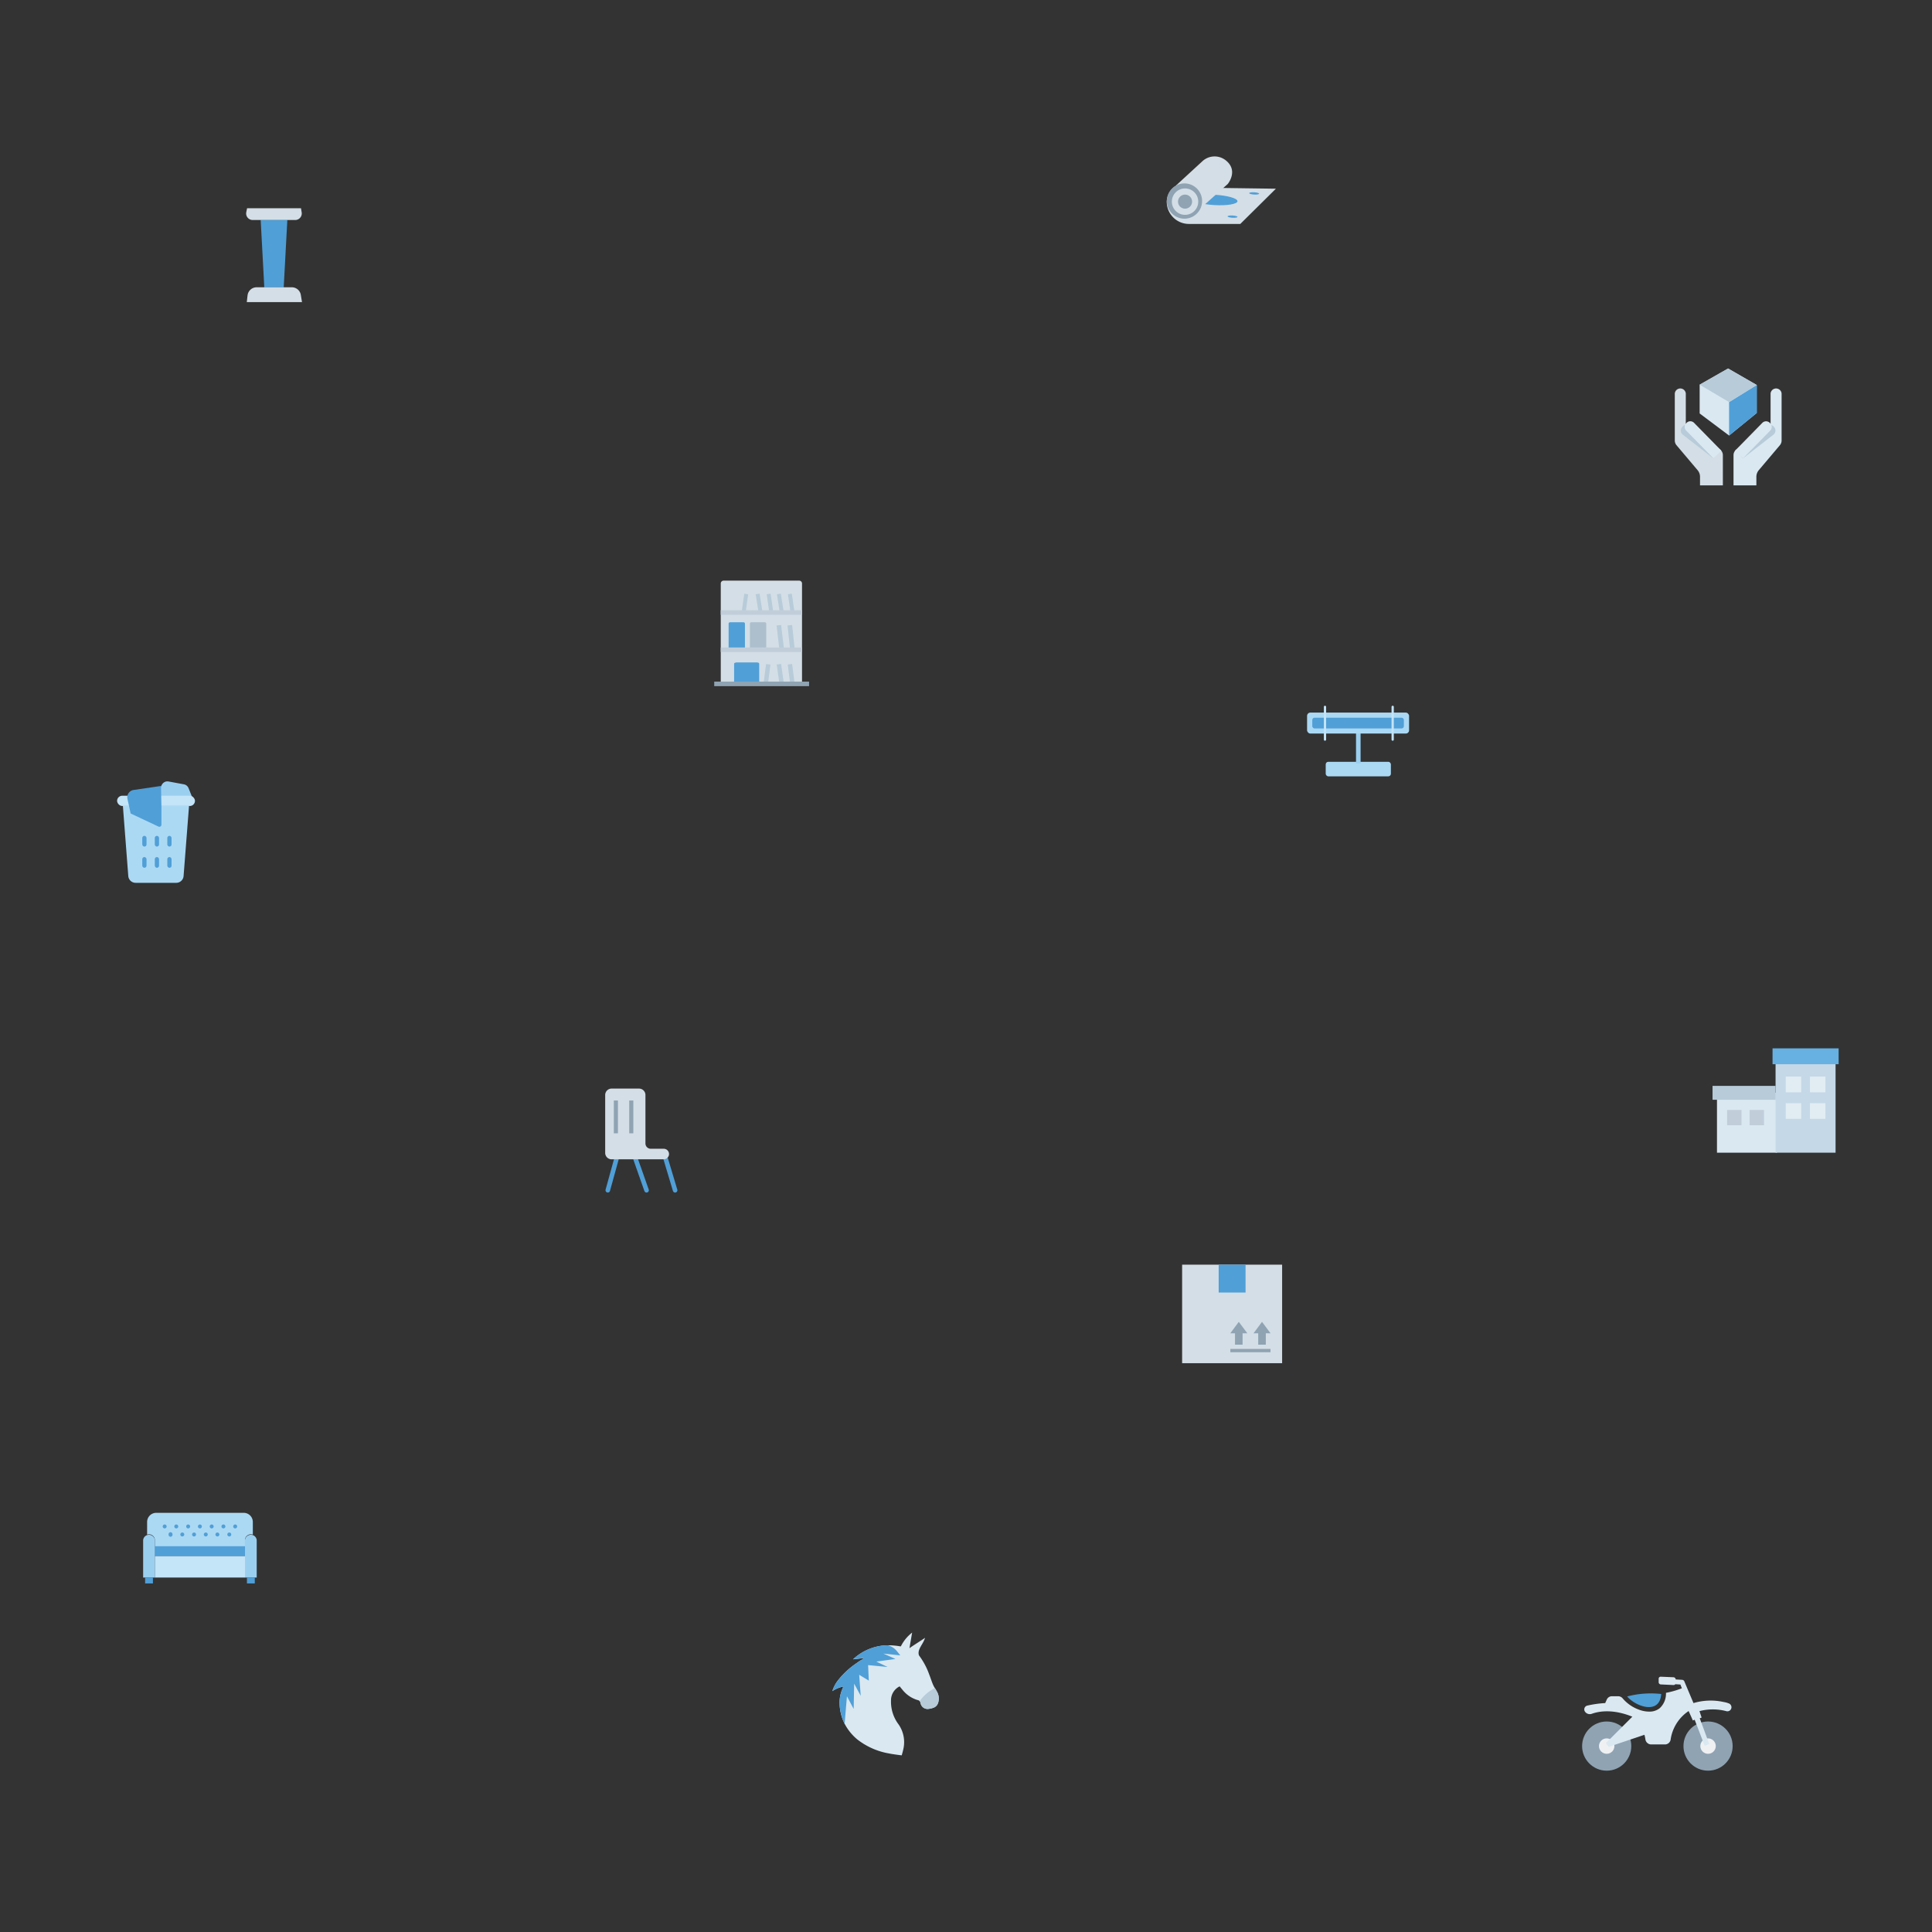 <svg xmlns="http://www.w3.org/2000/svg" viewBox="0 0 422.74 422.74"><rect x="0" y="0" width="422.74" height="422.74" fill="#333333" stroke="none"/><defs><style>.cls-1,.cls-19,.cls-20{fill:none;}.cls-2{fill:#8fa3b3;}.cls-3,.cls-7{fill:#509fd7;}.cls-3,.cls-5{fill-rule:evenodd;}.cls-4{fill:#eef0f2;}.cls-5,.cls-6{fill:#dae8f1;}.cls-8{fill:#b7cbd9;}.cls-9{fill:#d4dee6;}.cls-10{fill:#c4d8e7;}.cls-11{fill:#c1ceda;}.cls-12,.cls-14{opacity:0.5;}.cls-13,.cls-14{fill:#fff;}.cls-15{fill:#66b1e2;}.cls-16{fill:#abd9f4;}.cls-17{fill:#9bcff0;}.cls-18{fill:#c4e4f8;}.cls-19{stroke:#509fd7;stroke-linecap:round;}.cls-19,.cls-20{stroke-miterlimit:10;}.cls-20{stroke:#9bcff0;}.cls-21{fill:#adbfcc;}</style></defs><title>icon pattren</title><g id="Layer_2" data-name="Layer 2"><g id="Layer_1-2" data-name="Layer 1"><rect class="cls-1" x="342.75" y="357.26" width="39.8" height="39.8"/><circle class="cls-2" cx="373.74" cy="382.06" r="5.38"/><path class="cls-3" d="M363.49,370.66a20.52,20.52,0,0,0-7.46.54C357.94,373.44,363.17,375.29,363.49,370.66Z"/><circle class="cls-4" cx="373.74" cy="382.06" r="1.69"/><circle class="cls-2" cx="351.56" cy="382.06" r="5.38"/><circle class="cls-4" cx="351.56" cy="382.06" r="1.69"/><path class="cls-5" d="M377.09,372.4a13.16,13.16,0,0,0-6.54.25l-2-4.75a.56.56,0,0,0-.49-.34l-1.4-.08a.51.51,0,0,0-.47-.48l-2.79-.12a.44.44,0,0,0-.47.44v.77a.49.49,0,0,0,.47.48l2.79.13a.43.43,0,0,0,.38-.18l1.12.07c.07.2.19.49.32.82a19.34,19.34,0,0,1-3.48,1,4.3,4.3,0,0,1-1.37,3.36,3.54,3.54,0,0,1-2.19.75,6.54,6.54,0,0,1-2.38-.44,8.42,8.42,0,0,1-3.52-2.44,1.3,1.3,0,0,0-1-.49h-1.33a1.24,1.24,0,0,0-1.17.75l-.34.75a23.18,23.18,0,0,0-3.91.55.85.85,0,0,0-.54,1.28v0a1.28,1.28,0,0,0,1.53.51c1.44-.52,4.52-1.13,8.86.64l-5.78,5.77.62.82,7.81-2.63a7.9,7.9,0,0,1,.21,1,1.29,1.29,0,0,0,1.27,1.11h3a1.26,1.26,0,0,0,1.24-1,9.07,9.07,0,0,1,3.95-6.31l.92,2.06.4-.15L373,382l1-.4-2.08-5.62.41-.16-.47-1.41a11.5,11.5,0,0,1,5.84,0,.89.89,0,0,0,1.15-.72h0a.9.9,0,0,0-.67-1C377.85,372.55,377.5,372.47,377.09,372.4Z"/><polygon class="cls-6" points="384.39 84.24 384.39 90.37 378.34 95.3 371.9 90.47 371.9 84.17 378.12 80.63 384.39 84.24"/><polygon class="cls-7" points="384.39 84.24 384.39 90.37 378.34 95.3 378.34 87.98 384.39 84.24"/><polygon class="cls-8" points="384.39 84.24 378.34 87.98 371.9 84.17 378.12 80.63 384.39 84.24"/><path class="cls-9" d="M368.87,92.8V86.1a1.21,1.21,0,0,0-2.41,0V96.4a1.59,1.59,0,0,0,.36,1l4.64,5.49a2.24,2.24,0,0,1,.52,1.42v1.89h5V99.58a1.52,1.52,0,0,0-.62-1.22Z"/><path class="cls-8" d="M376.26,98.74l-1.34,1.58-6.73-5.23a1.16,1.16,0,0,1-.14-1.63l.08-.09a1.15,1.15,0,0,1,1.62-.13Z"/><path class="cls-6" d="M372.34,91.18h.12a1.15,1.15,0,0,1,1.15,1.15v8.52a0,0,0,0,1,0,0h-2.42a0,0,0,0,1,0,0V92.33A1.15,1.15,0,0,1,372.34,91.18Z" transform="translate(39.25 288.13) rotate(-44.43)"/><path class="cls-6" d="M387.42,92.8V86.1a1.21,1.21,0,0,1,2.41,0V96.4a1.59,1.59,0,0,1-.36,1l-4.64,5.49a2.24,2.24,0,0,0-.52,1.42v1.89h-5V99.58a1.52,1.52,0,0,1,.62-1.22Z"/><path class="cls-8" d="M380,98.74l1.34,1.58,6.73-5.23a1.16,1.16,0,0,0,.14-1.63l-.08-.09a1.15,1.15,0,0,0-1.62-.13Z"/><path class="cls-6" d="M382.68,91.18h2.42a0,0,0,0,1,0,0V99.7a1.15,1.15,0,0,1-1.15,1.15h-.12a1.15,1.15,0,0,1-1.15-1.15V91.18a0,0,0,0,1,0,0Z" transform="translate(590.82 433.31) rotate(-135.57)"/><rect class="cls-1" x="358.25" y="73.51" width="39.8" height="39.8"/><rect class="cls-6" x="375.69" y="239.09" width="13.13" height="13.13"/><rect class="cls-10" x="388.51" y="231.04" width="13.13" height="21.18"/><rect class="cls-11" x="377.91" y="242.87" width="3.15" height="3.34"/><rect class="cls-11" x="382.83" y="242.87" width="3.15" height="3.34"/><g class="cls-12"><rect class="cls-13" x="390.73" y="235.56" width="3.39" height="3.45"/><rect class="cls-13" x="396.03" y="235.56" width="3.39" height="3.45"/></g><rect class="cls-14" x="390.73" y="241.37" width="3.39" height="3.45"/><rect class="cls-14" x="396.03" y="241.37" width="3.39" height="3.45"/><rect class="cls-8" x="374.72" y="237.6" width="13.79" height="3.04"/><rect class="cls-15" x="387.85" y="229.39" width="14.46" height="3.47"/><rect class="cls-1" x="368.61" y="220.9" width="39.8" height="39.8"/><rect class="cls-1" x="173.89" y="350.75" width="39.8" height="39.8"/><path class="cls-6" d="M205.26,372.63a1.66,1.66,0,0,1-1.17,1.09,3.34,3.34,0,0,1-.83.19,1.55,1.55,0,0,1-1.84-1.32,1.1,1.1,0,0,0-.18-.36.82.82,0,0,0-.49-.25,6.62,6.62,0,0,1-3.24-2.19c-.22-.25-.43-.53-.66-.8a3.4,3.4,0,0,0-1.89,3.13,8.25,8.25,0,0,0,1.63,5.16,6.78,6.78,0,0,1,1.08,5.39c-.09.47-.24.94-.36,1.41-.15,0-2-.24-2.74-.4a15.54,15.54,0,0,1-7-3.09,11.21,11.21,0,0,1-2.77-3.43,10.51,10.51,0,0,1-1.09-4.49,7.45,7.45,0,0,1,.66-3.21l.14-.36a.41.41,0,0,0,0-.07,6.79,6.79,0,0,0-2.38,1,7.32,7.32,0,0,1,1.16-2.26,17.65,17.65,0,0,1,4.06-3.8c.51-.37,1-.7,1.56-1a.74.74,0,0,0,0-.14l-2.26.25.45-.39A11.34,11.34,0,0,1,194.3,360a15.12,15.12,0,0,1,2.64.23l.18,0a8.67,8.67,0,0,1,2.46-3c-.1.58-.48,2.81-.58,3.41.42-.34,2.95-1.92,3.4-2.27-.33,1.28-1.58,2.38-1.39,3.55a.85.85,0,0,0,.12.36,15.74,15.74,0,0,1,2.22,4.19c.28.7.5,1.44.8,2.13a5.8,5.8,0,0,0,.41.78c.09.15.18.29.28.43a.43.43,0,0,0,0,.07A3.06,3.06,0,0,1,205.26,372.63Z"/><path class="cls-7" d="M195.94,363l-4.19.57,2.46,1.18-4.26-.41.15,3.39L188,366.46l.33,4.59-1.43-2.65-.11,5.53-1.47-2.77-.51,6a10.55,10.55,0,0,1-1.1-4.49,7.39,7.39,0,0,1,.66-3.21c0-.12.1-.24.14-.37s0,0,0-.07a6.71,6.71,0,0,0-2.38,1,7,7,0,0,1,1.17-2.26,17.71,17.71,0,0,1,4.06-3.81c.51-.36,1-.69,1.55-1l0-.14-2.26.24c.15-.13.3-.27.45-.39A11.3,11.3,0,0,1,194.3,360a4,4,0,0,1,2,1.34l.69.87-3.69-.39Z"/><path class="cls-8" d="M205.26,372.63a1.66,1.66,0,0,1-1.17,1.09,3.34,3.34,0,0,1-.83.19,1.55,1.55,0,0,1-1.84-1.32,1.1,1.1,0,0,0-.18-.36,8.88,8.88,0,0,1,3.32-2.85c.09.15.18.29.28.43a.43.43,0,0,0,0,.07A3.06,3.06,0,0,1,205.26,372.63Z"/><rect class="cls-9" x="258.66" y="276.72" width="21.88" height="21.56"/><rect class="cls-7" x="266.66" y="276.72" width="5.88" height="6.1"/><polygon class="cls-2" points="272.92 291.73 271.99 290.48 271.06 289.23 270.13 290.48 269.21 291.73 270.23 291.73 270.23 294.23 271.89 294.23 271.89 291.73 272.92 291.73"/><polygon class="cls-2" points="278 291.73 277.07 290.48 276.14 289.23 275.22 290.48 274.29 291.73 275.31 291.73 275.31 294.23 276.97 294.23 276.97 291.73 278 291.73"/><rect class="cls-2" x="269.21" y="295.16" width="8.79" height="0.72"/><rect class="cls-1" x="249.7" y="267.6" width="39.8" height="39.8"/><rect class="cls-1" x="40.07" y="35.93" width="39.8" height="39.8"/><polygon class="cls-7" points="62.08 62.87 57.83 62.87 57.04 48.14 62.87 48.14 62.08 62.87"/><path class="cls-9" d="M63.89,62.86H56.12a2,2,0,0,0-1.95,1.75L54,66.1H66.08l-.26-1.6A2,2,0,0,0,63.89,62.86Z"/><path class="cls-9" d="M65.86,45.57H54.06l-.17.84a1.43,1.43,0,0,0,1.41,1.73h9.32A1.44,1.44,0,0,0,66,46.41Z"/><rect class="cls-1" x="23.84" y="318.86" width="39.8" height="39.8"/><path class="cls-16" d="M53.6,337a1.28,1.28,0,0,1,1.29-1.28,1.55,1.55,0,0,1,.43.07v-2.77a2,2,0,0,0-2-2H34.19a2,2,0,0,0-2,2v2.77a1.55,1.55,0,0,1,.43-.07A1.28,1.28,0,0,1,33.89,337v3.43H53.6Z"/><path class="cls-17" d="M33.89,345.18H31.32V337a1.29,1.29,0,0,1,2.57,0Z"/><path class="cls-17" d="M56.17,345.18H53.6V337a1.29,1.29,0,0,1,2.57,0Z"/><rect class="cls-18" x="33.89" y="340.47" width="19.72" height="4.71"/><rect class="cls-7" x="33.89" y="338.33" width="19.72" height="2.14"/><rect class="cls-7" x="31.75" y="345.18" width="1.71" height="1.29"/><rect class="cls-7" x="54.03" y="345.18" width="1.72" height="1.29"/><path class="cls-7" d="M36.46,334a.43.43,0,1,1-.43-.43.43.43,0,0,1,.43.43Z"/><path class="cls-7" d="M39,334a.43.43,0,1,1-.43-.43A.43.43,0,0,1,39,334Z"/><path class="cls-7" d="M41.6,334a.43.43,0,1,1-.43-.43.43.43,0,0,1,.43.43Z"/><path class="cls-7" d="M44.17,334a.43.43,0,1,1-.43-.43.43.43,0,0,1,.43.43Z"/><path class="cls-7" d="M46.75,334a.43.43,0,0,1-.43.43.43.43,0,1,1,0-.86.43.43,0,0,1,.43.43Z"/><path class="cls-7" d="M49.32,334a.43.43,0,0,1-.43.43.43.43,0,1,1,0-.86.43.43,0,0,1,.43.43Z"/><path class="cls-7" d="M51.89,334a.43.43,0,1,1-.43-.43.43.43,0,0,1,.43.43Z"/><path class="cls-7" d="M37.74,335.76a.43.43,0,1,1-.85,0,.43.43,0,1,1,.85,0Z"/><path class="cls-7" d="M40.32,335.76a.44.44,0,0,1-.43.43.43.43,0,0,1-.43-.43.43.43,0,0,1,.43-.43.43.43,0,0,1,.43.43Z"/><path class="cls-7" d="M42.89,335.76a.43.43,0,1,1-.86,0,.43.43,0,1,1,.86,0Z"/><path class="cls-7" d="M45.46,335.76a.43.43,0,0,1-.86,0,.43.43,0,0,1,.86,0Z"/><path class="cls-7" d="M48,335.76a.43.43,0,0,1-.86,0,.43.43,0,0,1,.86,0Z"/><path class="cls-7" d="M50.6,335.76a.43.43,0,0,1-.43.43.44.44,0,0,1-.43-.43.43.43,0,0,1,.43-.43.43.43,0,0,1,.43.43Z"/><rect class="cls-1" x="120.41" y="229.67" width="39.8" height="39.8"/><line class="cls-19" x1="134.86" y1="253.67" x2="132.99" y2="260.44"/><line class="cls-19" x1="139.09" y1="253.67" x2="141.47" y2="260.44"/><line class="cls-19" x1="145.69" y1="253.67" x2="147.72" y2="260.44"/><path class="cls-9" d="M141.23,250.2V239.6a1.41,1.41,0,0,0-1.4-1.41h-6a1.41,1.41,0,0,0-1.41,1.41v12.67a1.41,1.41,0,0,0,1.41,1.4h11.4a1.16,1.16,0,0,0,1.16-1.15h0a1.16,1.16,0,0,0-1.16-1.16h-2.82A1.16,1.16,0,0,1,141.23,250.2Z"/><rect class="cls-2" x="134.31" y="240.8" width="0.9" height="7.18"/><rect class="cls-2" x="137.68" y="240.8" width="0.9" height="7.18"/><rect class="cls-1" x="14.24" y="162.15" width="39.8" height="39.8"/><path class="cls-16" d="M41.36,176.36l-1.19,15.32a1.61,1.61,0,0,1-1.6,1.49h-8.9a1.61,1.61,0,0,1-1.6-1.49l-1.18-15.32"/><rect class="cls-7" x="31.13" y="182.89" width="0.93" height="2.35" rx="0.46" ry="0.46"/><rect class="cls-7" x="33.87" y="182.89" width="0.93" height="2.35" rx="0.46" ry="0.46"/><rect class="cls-7" x="36.61" y="182.89" width="0.93" height="2.35" rx="0.46" ry="0.46"/><rect class="cls-7" x="31.13" y="187.53" width="0.93" height="2.35" rx="0.46" ry="0.46"/><rect class="cls-7" x="33.87" y="187.53" width="0.93" height="2.35" rx="0.46" ry="0.46"/><rect class="cls-7" x="36.61" y="187.53" width="0.93" height="2.35" rx="0.46" ry="0.46"/><path class="cls-17" d="M35.14,172.16l-.6,2.89,7.58-.45-.86-2.14a1.37,1.37,0,0,0-1-.84L36.9,171a1.38,1.38,0,0,0-1.48.7l-.28.51"/><rect class="cls-18" x="25.62" y="174.11" width="17.04" height="2.25" rx="1.13" ry="1.13"/><path class="cls-7" d="M35.32,176.3l0,4.16a.45.45,0,0,1-.65.4L28.59,178l-.7-3.2a1.62,1.62,0,0,1,.17-1.14h0a1.61,1.61,0,0,1,1.13-.8l5.87-.86a.15.15,0,0,1,.17.15Z"/><rect class="cls-1" x="277.26" y="142.25" width="39.8" height="39.8"/><rect class="cls-16" x="290.08" y="166.69" width="14.26" height="3.18" rx="0.56" ry="0.56"/><line class="cls-20" x1="297.21" y1="160.02" x2="297.21" y2="167.05"/><rect class="cls-16" x="286" y="155.92" width="22.32" height="4.59" rx="0.72" ry="0.72"/><rect class="cls-7" x="287.14" y="157.04" width="20.04" height="2.35" rx="0.49" ry="0.49"/><path class="cls-18" d="M289.92,162.08a.25.25,0,0,1-.25-.25v-7.16a.25.25,0,0,1,.25-.25.25.25,0,0,1,.25.25v7.16A.25.25,0,0,1,289.92,162.08Z"/><path class="cls-18" d="M304.73,162.08a.25.25,0,0,1-.25-.25v-7.16a.25.25,0,0,1,.25-.25.25.25,0,0,1,.25.25v7.16A.25.25,0,0,1,304.73,162.08Z"/><rect class="cls-1" x="247.34" y="21.72" width="39.8" height="39.8"/><path class="cls-9" d="M264.81,41.09l14.37.2L271.39,49H260.17a4.86,4.86,0,0,1-4.88-4.84A4.27,4.27,0,0,1,259.57,40a3.73,3.73,0,0,1,3.74,3.72A3.27,3.27,0,0,1,260,46.94a2.87,2.87,0,0,1-2.88-2.86,2.52,2.52,0,0,1,2.52-2.52,2.21,2.21,0,0,1,2.22,2.21A1.94,1.94,0,0,1,260,45.7l-.32-1.65"/><ellipse class="cls-7" cx="265.8" cy="43.75" rx="1.13" ry="4.97" transform="translate(206.92 306.61) rotate(-86.72)"/><ellipse class="cls-7" cx="274.43" cy="42.33" rx="0.25" ry="1.09" transform="translate(216.46 313.88) rotate(-86.72)"/><ellipse class="cls-7" cx="269.69" cy="47.4" rx="0.25" ry="1.09" transform="translate(206.94 313.94) rotate(-86.72)"/><path class="cls-9" d="M262.71,45.56l5.94-5.31s2.39-2.89-.41-5.14a3.92,3.92,0,0,0-5.21.23l-5.68,5.22"/><circle class="cls-2" cx="259.17" cy="43.99" r="3.86"/><circle class="cls-9" cx="259.3" cy="44.12" r="2.89"/><circle class="cls-2" cx="259.3" cy="44.12" r="1.54"/><rect class="cls-1" x="146.75" y="118.69" width="39.8" height="39.8"/><path class="cls-9" d="M158.33,127.05h16.54a.62.62,0,0,1,.62.62v22a0,0,0,0,1,0,0H157.71a0,0,0,0,1,0,0v-22A.62.62,0,0,1,158.33,127.05Z"/><path class="cls-7" d="M159.43,136.49v5.6H163v-5.6a.31.31,0,0,0-.3-.33h-3A.32.32,0,0,0,159.43,136.49Z"/><path class="cls-7" d="M160.63,145.21v4.49h5.49v-4.49c0-.14-.21-.26-.47-.26h-4.56C160.84,145,160.63,145.07,160.63,145.21Z"/><path class="cls-21" d="M164.09,136.49v5.6h3.57v-5.6a.31.31,0,0,0-.3-.33h-3A.31.31,0,0,0,164.09,136.49Z"/><rect class="cls-8" x="170.23" y="136.77" width="1" height="5.29" transform="translate(-15.04 20.79) rotate(-6.67)"/><rect class="cls-8" x="172.61" y="136.78" width="1" height="5.27" transform="translate(-13.78 19.1) rotate(-6.07)"/><rect class="cls-8" x="170.3" y="129.94" width="0.86" height="3.94" transform="translate(-18.46 28.2) rotate(-8.96)"/><rect class="cls-8" x="172.68" y="129.95" width="0.86" height="3.93" transform="translate(-16.97 25.9) rotate(-8.16)"/><rect class="cls-8" x="165.66" y="129.94" width="0.86" height="3.94" transform="translate(-18.52 27.48) rotate(-8.96)"/><rect class="cls-8" x="168.04" y="129.95" width="0.86" height="3.93" transform="translate(-17.02 25.24) rotate(-8.16)"/><rect class="cls-8" x="161.04" y="131.48" width="3.93" height="0.86" transform="translate(9.32 274.58) rotate(-81.85)"/><rect class="cls-8" x="170.25" y="145.32" width="0.96" height="4.38" transform="translate(-19.01 25.42) rotate(-8.07)"/><rect class="cls-8" x="172.63" y="145.33" width="0.96" height="4.36" transform="translate(-17.44 23.35) rotate(-7.35)"/><rect class="cls-8" x="165.63" y="147.03" width="4.36" height="0.96" transform="translate(0.08 295.11) rotate(-82.66)"/><rect class="cls-11" x="157.71" y="133.52" width="17.79" height="1"/><rect class="cls-11" x="157.71" y="141.67" width="17.79" height="1"/><rect class="cls-2" x="156.28" y="149.14" width="20.75" height="1"/><rect class="cls-1" width="422.74" height="422.74"/></g></g></svg>